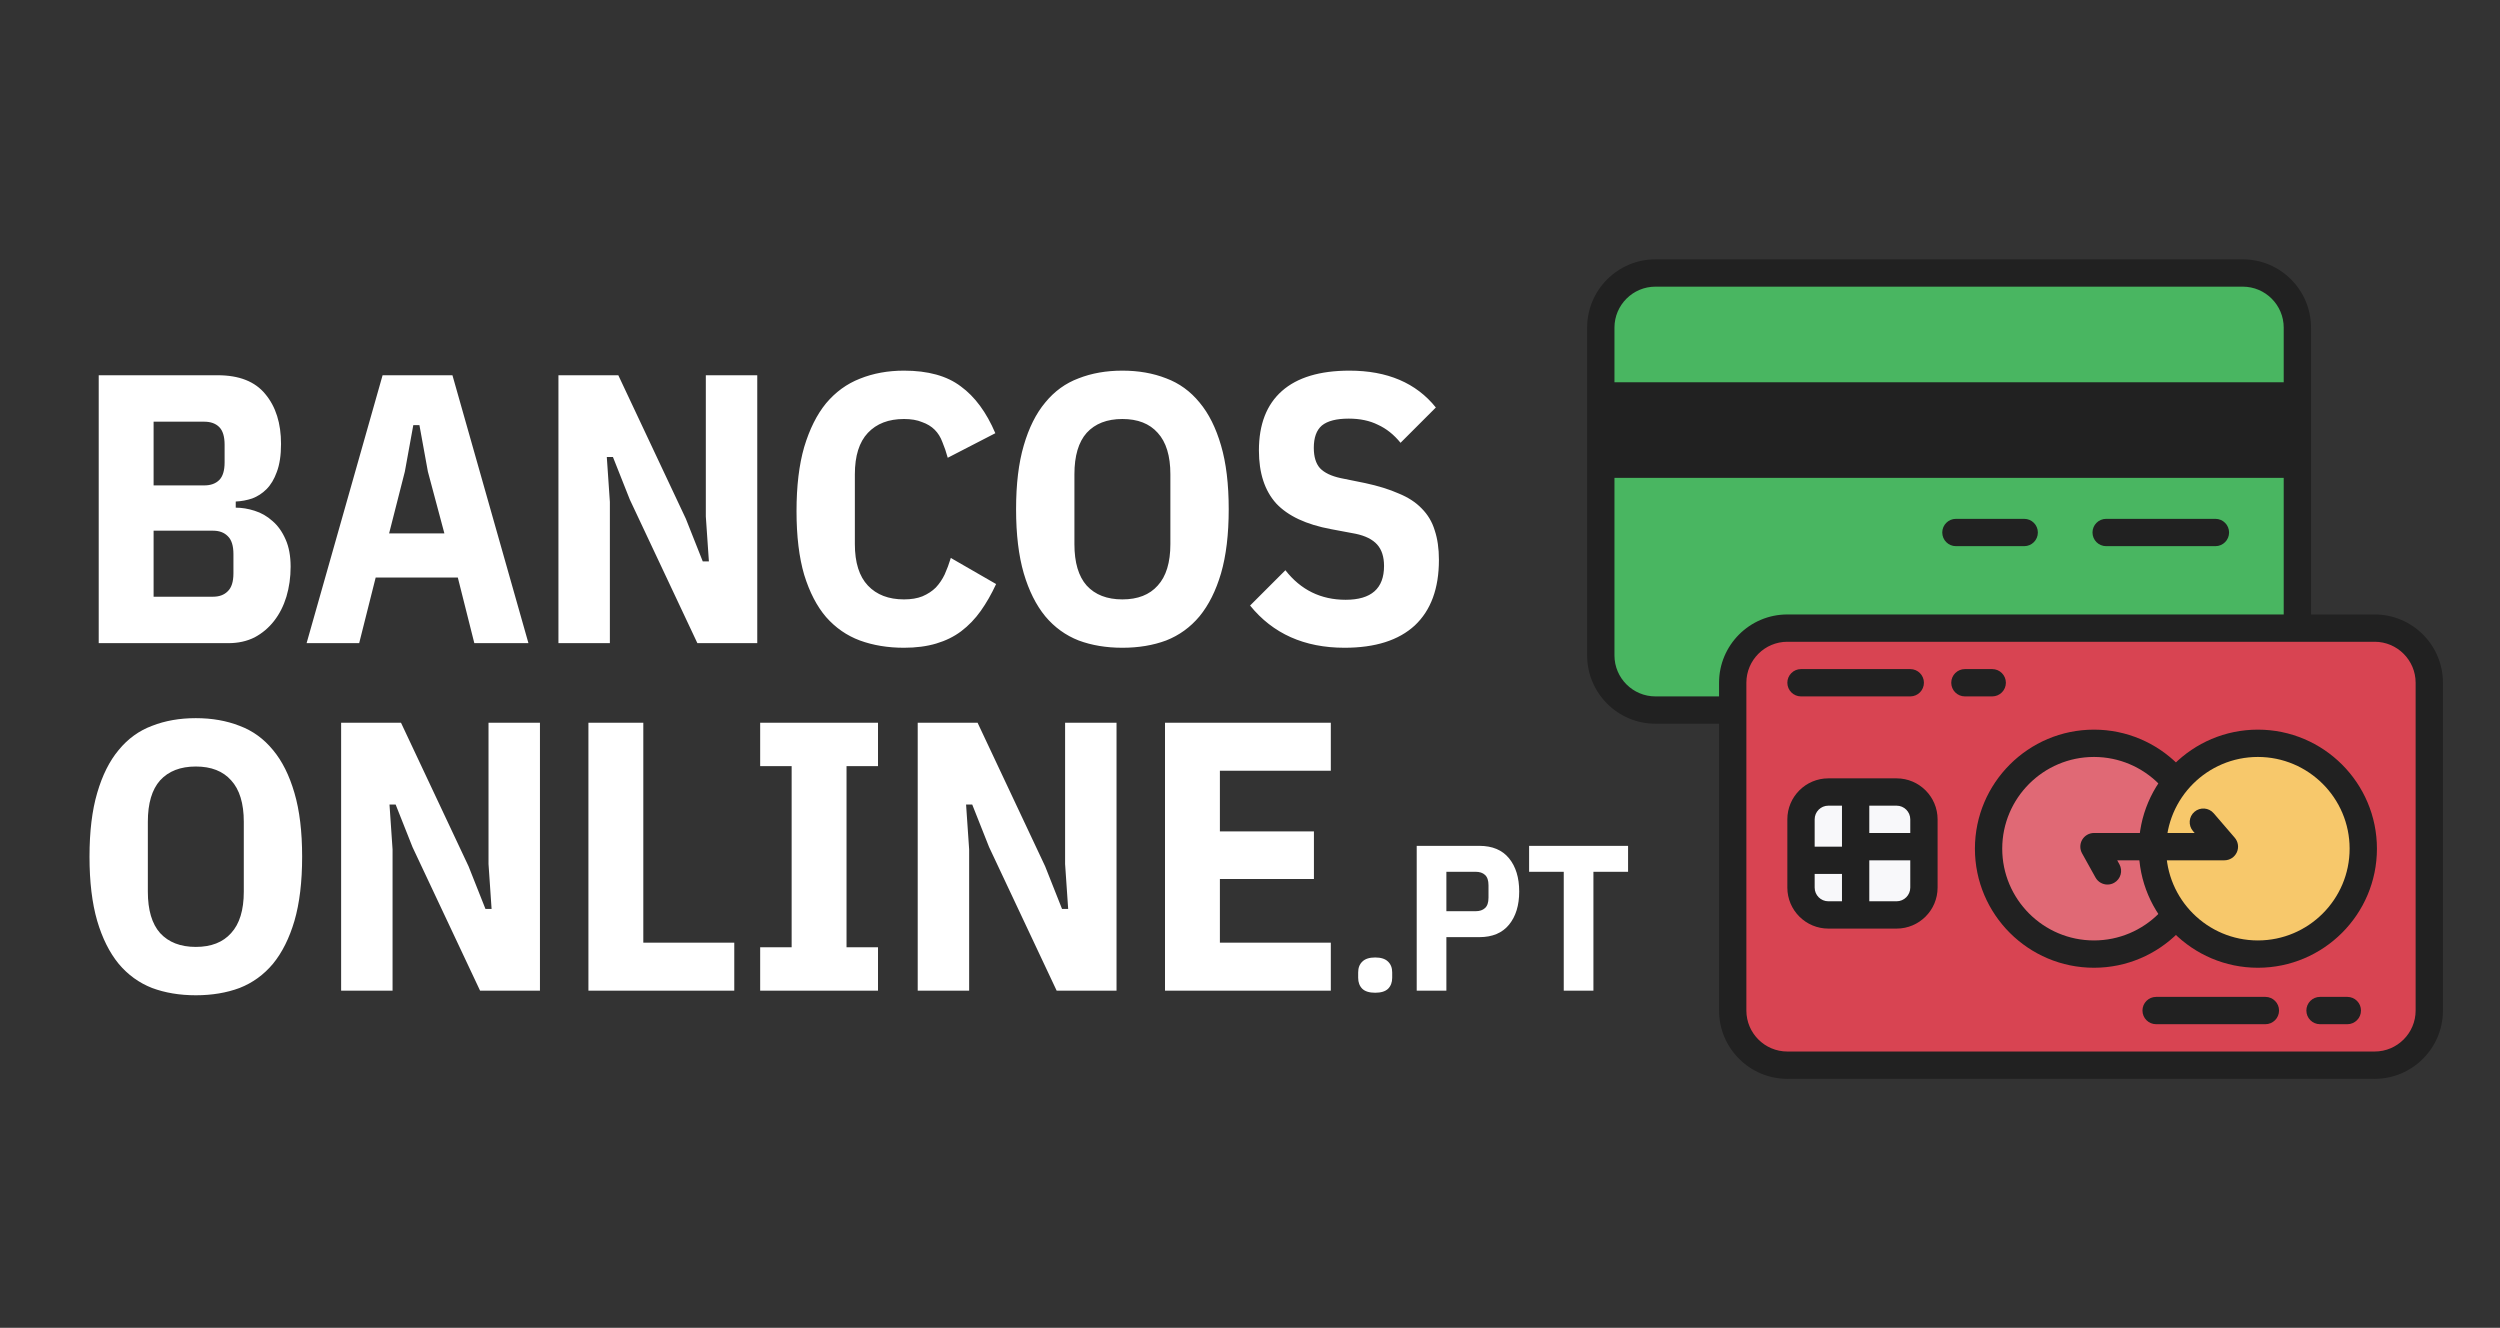 <svg width="482" height="256" viewBox="0 0 482 256" fill="none" xmlns="http://www.w3.org/2000/svg">
<rect x="0" y="0" width="482" height="256" fill="#333333" stroke="none"/>
<path d="M432.4 136.9H319.167C313.35 136.9 308.633 132.184 308.633 126.367V63.167C308.633 57.35 313.35 52.633 319.167 52.633H432.4C438.217 52.633 442.933 57.35 442.933 63.167V126.367C442.933 132.184 438.217 136.9 432.4 136.9Z" fill="#49B661"/>
<path d="M432.4 50H319.167C311.907 50 306 55.907 306 63.167V126.367C306 133.627 311.907 139.533 319.167 139.533H432.4C439.66 139.533 445.567 133.627 445.567 126.367V63.167C445.567 55.907 439.66 50 432.4 50ZM319.167 55.267H432.4C436.756 55.267 440.3 58.811 440.3 63.167V73.7H311.267V63.167C311.267 58.811 314.811 55.267 319.167 55.267ZM432.4 134.267H319.167C314.811 134.267 311.267 130.722 311.267 126.367V92.133H440.3V126.367C440.3 130.722 436.756 134.267 432.4 134.267Z" fill="#212121"/>
<path d="M427.133 100.033H406.066C404.61 100.033 403.433 101.213 403.433 102.667C403.433 104.12 404.61 105.3 406.066 105.3H427.133C428.589 105.3 429.766 104.12 429.766 102.667C429.766 101.213 428.589 100.033 427.133 100.033Z" fill="#212121"/>
<path d="M390.267 100.033H377.1C375.647 100.033 374.467 101.213 374.467 102.667C374.467 104.12 375.647 105.3 377.1 105.3H390.267C391.723 105.3 392.9 104.12 392.9 102.667C392.9 101.213 391.723 100.033 390.267 100.033Z" fill="#212121"/>
<path d="M457.834 205.367H344.6C338.783 205.367 334.067 200.65 334.067 194.833V131.633C334.067 125.816 338.783 121.1 344.6 121.1H457.834C463.651 121.1 468.367 125.816 468.367 131.633V194.833C468.367 200.65 463.651 205.367 457.834 205.367Z" fill="#D84452"/>
<path d="M457.833 208H344.6C337.34 208 331.433 202.093 331.433 194.833V131.633C331.433 124.373 337.34 118.467 344.6 118.467H457.833C465.093 118.467 471 124.373 471 131.633V194.833C471 202.093 465.093 208 457.833 208ZM344.6 123.733C340.244 123.733 336.7 127.278 336.7 131.633V194.833C336.7 199.189 340.244 202.733 344.6 202.733H457.833C462.189 202.733 465.733 199.189 465.733 194.833V131.633C465.733 127.278 462.189 123.733 457.833 123.733H344.6Z" fill="#212121"/>
<path d="M403.718 183.95C414.942 183.95 424.04 174.852 424.04 163.628C424.04 152.405 414.942 143.307 403.718 143.307C392.495 143.307 383.397 152.405 383.397 163.628C383.397 174.852 392.495 183.95 403.718 183.95Z" fill="#E06975"/>
<path d="M403.718 186.583C391.06 186.583 380.764 176.287 380.764 163.628C380.764 150.97 391.063 140.674 403.718 140.674C416.374 140.674 426.673 150.97 426.673 163.628C426.673 176.287 416.377 186.583 403.718 186.583ZM403.718 145.94C393.965 145.94 386.03 153.874 386.03 163.628C386.03 173.382 393.965 181.316 403.718 181.316C413.472 181.316 421.407 173.382 421.407 163.628C421.407 153.874 413.472 145.94 403.718 145.94Z" fill="#212121"/>
<path d="M435.318 183.95C446.542 183.95 455.64 174.852 455.64 163.628C455.64 152.405 446.542 143.307 435.318 143.307C424.095 143.307 414.997 152.405 414.997 163.628C414.997 174.852 424.095 183.95 435.318 183.95Z" fill="#F7C86B"/>
<path d="M435.319 186.583C422.66 186.583 412.364 176.287 412.364 163.628C412.364 150.97 422.66 140.674 435.319 140.674C447.977 140.674 458.273 150.97 458.273 163.628C458.273 176.287 447.977 186.583 435.319 186.583ZM435.319 145.94C425.565 145.94 417.63 153.874 417.63 163.628C417.63 173.382 425.565 181.316 435.319 181.316C445.072 181.316 453.007 173.382 453.007 163.628C453.007 153.874 445.072 145.94 435.319 145.94Z" fill="#212121"/>
<path d="M406.32 170.543C405.393 170.543 404.498 170.056 404.016 169.19L401.417 164.513C400.964 163.697 400.975 162.701 401.449 161.898C401.923 161.095 402.786 160.6 403.718 160.6H423.126L422.81 160.234C421.862 159.133 421.986 157.469 423.087 156.521C424.182 155.576 425.852 155.691 426.8 156.797L430.86 161.516C431.532 162.296 431.687 163.397 431.258 164.331C430.829 165.266 429.896 165.867 428.867 165.867H408.195L408.619 166.63C409.327 167.9 408.869 169.503 407.597 170.212C407.194 170.436 406.755 170.543 406.32 170.543Z" fill="#212121"/>
<path d="M370.933 171.133C370.933 174.043 368.577 176.4 365.667 176.4H352.5C349.59 176.4 347.233 174.043 347.233 171.133V157.967C347.233 155.057 349.59 152.7 352.5 152.7H365.667C368.577 152.7 370.933 155.057 370.933 157.967V171.133Z" fill="#F8F8FA"/>
<path d="M365.667 150.067H352.5C348.145 150.067 344.6 153.611 344.6 157.967V171.133C344.6 175.489 348.145 179.033 352.5 179.033H365.667C370.022 179.033 373.567 175.489 373.567 171.133V157.967C373.567 153.611 370.022 150.067 365.667 150.067ZM368.3 157.967V160.6H360.4V155.333H365.667C367.118 155.333 368.3 156.516 368.3 157.967ZM352.5 155.333H355.133V163.233H349.867V157.967C349.867 156.516 351.049 155.333 352.5 155.333ZM349.867 171.133V168.5H355.133V173.767H352.5C351.049 173.767 349.867 172.584 349.867 171.133ZM365.667 173.767H360.4V165.867H368.3V171.133C368.3 172.584 367.118 173.767 365.667 173.767Z" fill="#212121"/>
<path d="M368.3 134.267H347.233C345.78 134.267 344.6 133.087 344.6 131.633C344.6 130.18 345.78 129 347.233 129H368.3C369.754 129 370.933 130.18 370.933 131.633C370.933 133.087 369.754 134.267 368.3 134.267Z" fill="#212121"/>
<path d="M384.1 134.267H378.834C377.38 134.267 376.2 133.087 376.2 131.633C376.2 130.18 377.38 129 378.834 129H384.1C385.554 129 386.734 130.18 386.734 131.633C386.734 133.087 385.554 134.267 384.1 134.267Z" fill="#212121"/>
<path d="M436.767 197.467H415.7C414.244 197.467 413.067 196.287 413.067 194.833C413.067 193.38 414.244 192.2 415.7 192.2H436.767C438.223 192.2 439.4 193.38 439.4 194.833C439.4 196.287 438.223 197.467 436.767 197.467Z" fill="#212121"/>
<path d="M452.567 197.467H447.3C445.844 197.467 444.667 196.287 444.667 194.833C444.667 193.38 445.844 192.2 447.3 192.2H452.567C454.023 192.2 455.2 193.38 455.2 194.833C455.2 196.287 454.023 197.467 452.567 197.467Z" fill="#212121"/>
<path d="M19.032 72.348H41.972C46.116 72.348 49.175 73.557 51.148 75.974C53.171 78.391 54.182 81.598 54.182 85.594C54.182 87.765 53.911 89.565 53.368 90.996C52.875 92.377 52.209 93.487 51.37 94.326C50.581 95.115 49.668 95.707 48.632 96.102C47.596 96.447 46.535 96.645 45.45 96.694V97.878C46.634 97.878 47.843 98.075 49.076 98.47C50.359 98.865 51.518 99.531 52.554 100.468C53.59 101.356 54.429 102.54 55.07 104.02C55.711 105.451 56.032 107.202 56.032 109.274C56.032 111.297 55.761 113.221 55.218 115.046C54.675 116.822 53.886 118.376 52.85 119.708C51.814 121.04 50.556 122.101 49.076 122.89C47.596 123.63 45.919 124 44.044 124H19.032V72.348ZM29.614 115.046H41.084C42.268 115.046 43.205 114.701 43.896 114.01C44.636 113.319 45.006 112.16 45.006 110.532V106.832C45.006 105.204 44.636 104.045 43.896 103.354C43.205 102.663 42.268 102.318 41.084 102.318H29.614V115.046ZM29.614 93.586H39.382C40.615 93.586 41.577 93.241 42.268 92.55C42.959 91.859 43.304 90.725 43.304 89.146V85.742C43.304 84.163 42.959 83.029 42.268 82.338C41.577 81.647 40.615 81.302 39.382 81.302H29.614V93.586ZM91.449 124L88.267 111.346H72.431L69.249 124H59.111L73.763 72.348H87.231L101.883 124H91.449ZM82.495 90.922L80.867 81.968H79.683L78.055 90.922L75.021 102.836H85.677L82.495 90.922ZM121.431 96.324L118.175 88.11H116.991L117.583 96.768V124H107.667V72.348H119.211L132.235 100.024L135.491 108.238H136.675L136.083 99.58V72.348H145.999V124H134.455L121.431 96.324ZM174.289 124.888C171.181 124.888 168.345 124.419 165.779 123.482C163.263 122.545 161.093 121.04 159.267 118.968C157.491 116.896 156.085 114.183 155.049 110.828C154.063 107.473 153.569 103.379 153.569 98.544C153.569 93.709 154.063 89.59 155.049 86.186C156.085 82.733 157.491 79.921 159.267 77.75C161.093 75.579 163.263 74.001 165.779 73.014C168.345 71.978 171.181 71.46 174.289 71.46C178.927 71.46 182.577 72.471 185.241 74.494C187.955 76.467 190.175 79.477 191.901 83.522L182.725 88.258C182.429 87.173 182.084 86.161 181.689 85.224C181.344 84.287 180.851 83.497 180.209 82.856C179.568 82.215 178.754 81.721 177.767 81.376C176.83 80.981 175.671 80.784 174.289 80.784C171.329 80.784 169.011 81.672 167.333 83.448C165.656 85.224 164.817 87.888 164.817 91.44V104.908C164.817 108.46 165.656 111.124 167.333 112.9C169.011 114.676 171.329 115.564 174.289 115.564C175.671 115.564 176.855 115.367 177.841 114.972C178.877 114.528 179.741 113.961 180.431 113.27C181.122 112.53 181.689 111.691 182.133 110.754C182.577 109.767 182.972 108.707 183.317 107.572L192.049 112.604C191.161 114.528 190.175 116.255 189.089 117.784C188.004 119.313 186.746 120.621 185.315 121.706C183.934 122.742 182.331 123.531 180.505 124.074C178.68 124.617 176.608 124.888 174.289 124.888ZM216.398 124.888C213.29 124.888 210.478 124.419 207.962 123.482C205.446 122.495 203.3 120.941 201.524 118.82C199.748 116.649 198.366 113.887 197.38 110.532C196.393 107.128 195.9 103.009 195.9 98.174C195.9 93.339 196.393 89.245 197.38 85.89C198.366 82.486 199.748 79.723 201.524 77.602C203.3 75.431 205.446 73.877 207.962 72.94C210.478 71.953 213.29 71.46 216.398 71.46C219.506 71.46 222.318 71.953 224.834 72.94C227.35 73.877 229.496 75.431 231.272 77.602C233.048 79.723 234.429 82.486 235.416 85.89C236.402 89.245 236.896 93.339 236.896 98.174C236.896 103.009 236.402 107.128 235.416 110.532C234.429 113.887 233.048 116.649 231.272 118.82C229.496 120.941 227.35 122.495 224.834 123.482C222.318 124.419 219.506 124.888 216.398 124.888ZM216.398 115.564C219.358 115.564 221.627 114.676 223.206 112.9C224.834 111.124 225.648 108.46 225.648 104.908V91.44C225.648 87.888 224.834 85.224 223.206 83.448C221.627 81.672 219.358 80.784 216.398 80.784C213.438 80.784 211.144 81.672 209.516 83.448C207.937 85.224 207.148 87.888 207.148 91.44V104.908C207.148 108.46 207.937 111.124 209.516 112.9C211.144 114.676 213.438 115.564 216.398 115.564ZM259.221 124.888C251.476 124.888 245.408 122.175 241.017 116.748L247.825 109.94C250.785 113.739 254.658 115.638 259.443 115.638C264.376 115.638 266.843 113.467 266.843 109.126C266.843 107.35 266.399 105.969 265.511 104.982C264.623 103.995 263.242 103.305 261.367 102.91L256.631 102.022C251.846 101.134 248.318 99.481 246.049 97.064C243.829 94.597 242.719 91.193 242.719 86.852C242.719 81.82 244.199 77.997 247.159 75.382C250.119 72.767 254.46 71.46 260.183 71.46C267.484 71.46 273.034 73.828 276.833 78.564L270.025 85.372C268.742 83.793 267.287 82.634 265.659 81.894C264.08 81.105 262.206 80.71 260.035 80.71C257.667 80.71 255.94 81.154 254.855 82.042C253.819 82.93 253.301 84.361 253.301 86.334C253.301 88.061 253.696 89.368 254.485 90.256C255.324 91.144 256.656 91.785 258.481 92.18L263.217 93.142C265.733 93.685 267.879 94.351 269.655 95.14C271.48 95.88 272.96 96.842 274.095 98.026C275.279 99.21 276.118 100.616 276.611 102.244C277.154 103.872 277.425 105.771 277.425 107.942C277.425 113.467 275.871 117.685 272.763 120.596C269.655 123.457 265.141 124.888 259.221 124.888ZM37.754 191.888C34.646 191.888 31.834 191.419 29.318 190.482C26.802 189.495 24.656 187.941 22.88 185.82C21.104 183.649 19.723 180.887 18.736 177.532C17.749 174.128 17.256 170.009 17.256 165.174C17.256 160.339 17.749 156.245 18.736 152.89C19.723 149.486 21.104 146.723 22.88 144.602C24.656 142.431 26.802 140.877 29.318 139.94C31.834 138.953 34.646 138.46 37.754 138.46C40.862 138.46 43.674 138.953 46.19 139.94C48.706 140.877 50.852 142.431 52.628 144.602C54.404 146.723 55.785 149.486 56.772 152.89C57.759 156.245 58.252 160.339 58.252 165.174C58.252 170.009 57.759 174.128 56.772 177.532C55.785 180.887 54.404 183.649 52.628 185.82C50.852 187.941 48.706 189.495 46.19 190.482C43.674 191.419 40.862 191.888 37.754 191.888ZM37.754 182.564C40.714 182.564 42.983 181.676 44.562 179.9C46.19 178.124 47.004 175.46 47.004 171.908V158.44C47.004 154.888 46.19 152.224 44.562 150.448C42.983 148.672 40.714 147.784 37.754 147.784C34.794 147.784 32.5 148.672 30.872 150.448C29.293 152.224 28.504 154.888 28.504 158.44V171.908C28.504 175.46 29.293 178.124 30.872 179.9C32.5 181.676 34.794 182.564 37.754 182.564ZM79.534 163.324L76.278 155.11H75.094L75.686 163.768V191H65.77V139.348H77.314L90.338 167.024L93.594 175.238H94.778L94.186 166.58V139.348H104.103V191H92.558L79.534 163.324ZM113.448 191V139.348H124.03V181.75H141.568V191H113.448ZM146.561 191V182.638H152.629V147.71H146.561V139.348H169.279V147.71H163.211V182.638H169.279V191H146.561ZM190.699 163.324L187.443 155.11H186.259L186.851 163.768V191H176.935V139.348H188.479L201.503 167.024L204.759 175.238H205.943L205.351 166.58V139.348H215.267V191H203.723L190.699 163.324ZM224.613 191V139.348H256.581V148.598H235.195V160.29H253.325V169.466H235.195V181.75H256.581V191H224.613ZM265.135 191.4C264.015 191.4 263.188 191.147 262.655 190.64C262.121 190.107 261.855 189.4 261.855 188.52V187.48C261.855 186.6 262.121 185.907 262.655 185.4C263.188 184.867 264.015 184.6 265.135 184.6C266.255 184.6 267.081 184.867 267.615 185.4C268.148 185.907 268.415 186.6 268.415 187.48V188.52C268.415 189.4 268.148 190.107 267.615 190.64C267.081 191.147 266.255 191.4 265.135 191.4ZM273.142 191V163.08H285.222C287.728 163.08 289.635 163.88 290.942 165.48C292.248 167.08 292.902 169.213 292.902 171.88C292.902 174.547 292.248 176.68 290.942 178.28C289.635 179.88 287.728 180.68 285.222 180.68H278.862V191H273.142ZM278.862 175.68H284.502C285.275 175.68 285.875 175.48 286.302 175.08C286.755 174.68 286.982 174.013 286.982 173.08V170.68C286.982 169.747 286.755 169.08 286.302 168.68C285.875 168.28 285.275 168.08 284.502 168.08H278.862V175.68ZM307.211 168.08V191H301.491V168.08H294.811V163.08H313.891V168.08H307.211Z" fill="white"/>
</svg>
